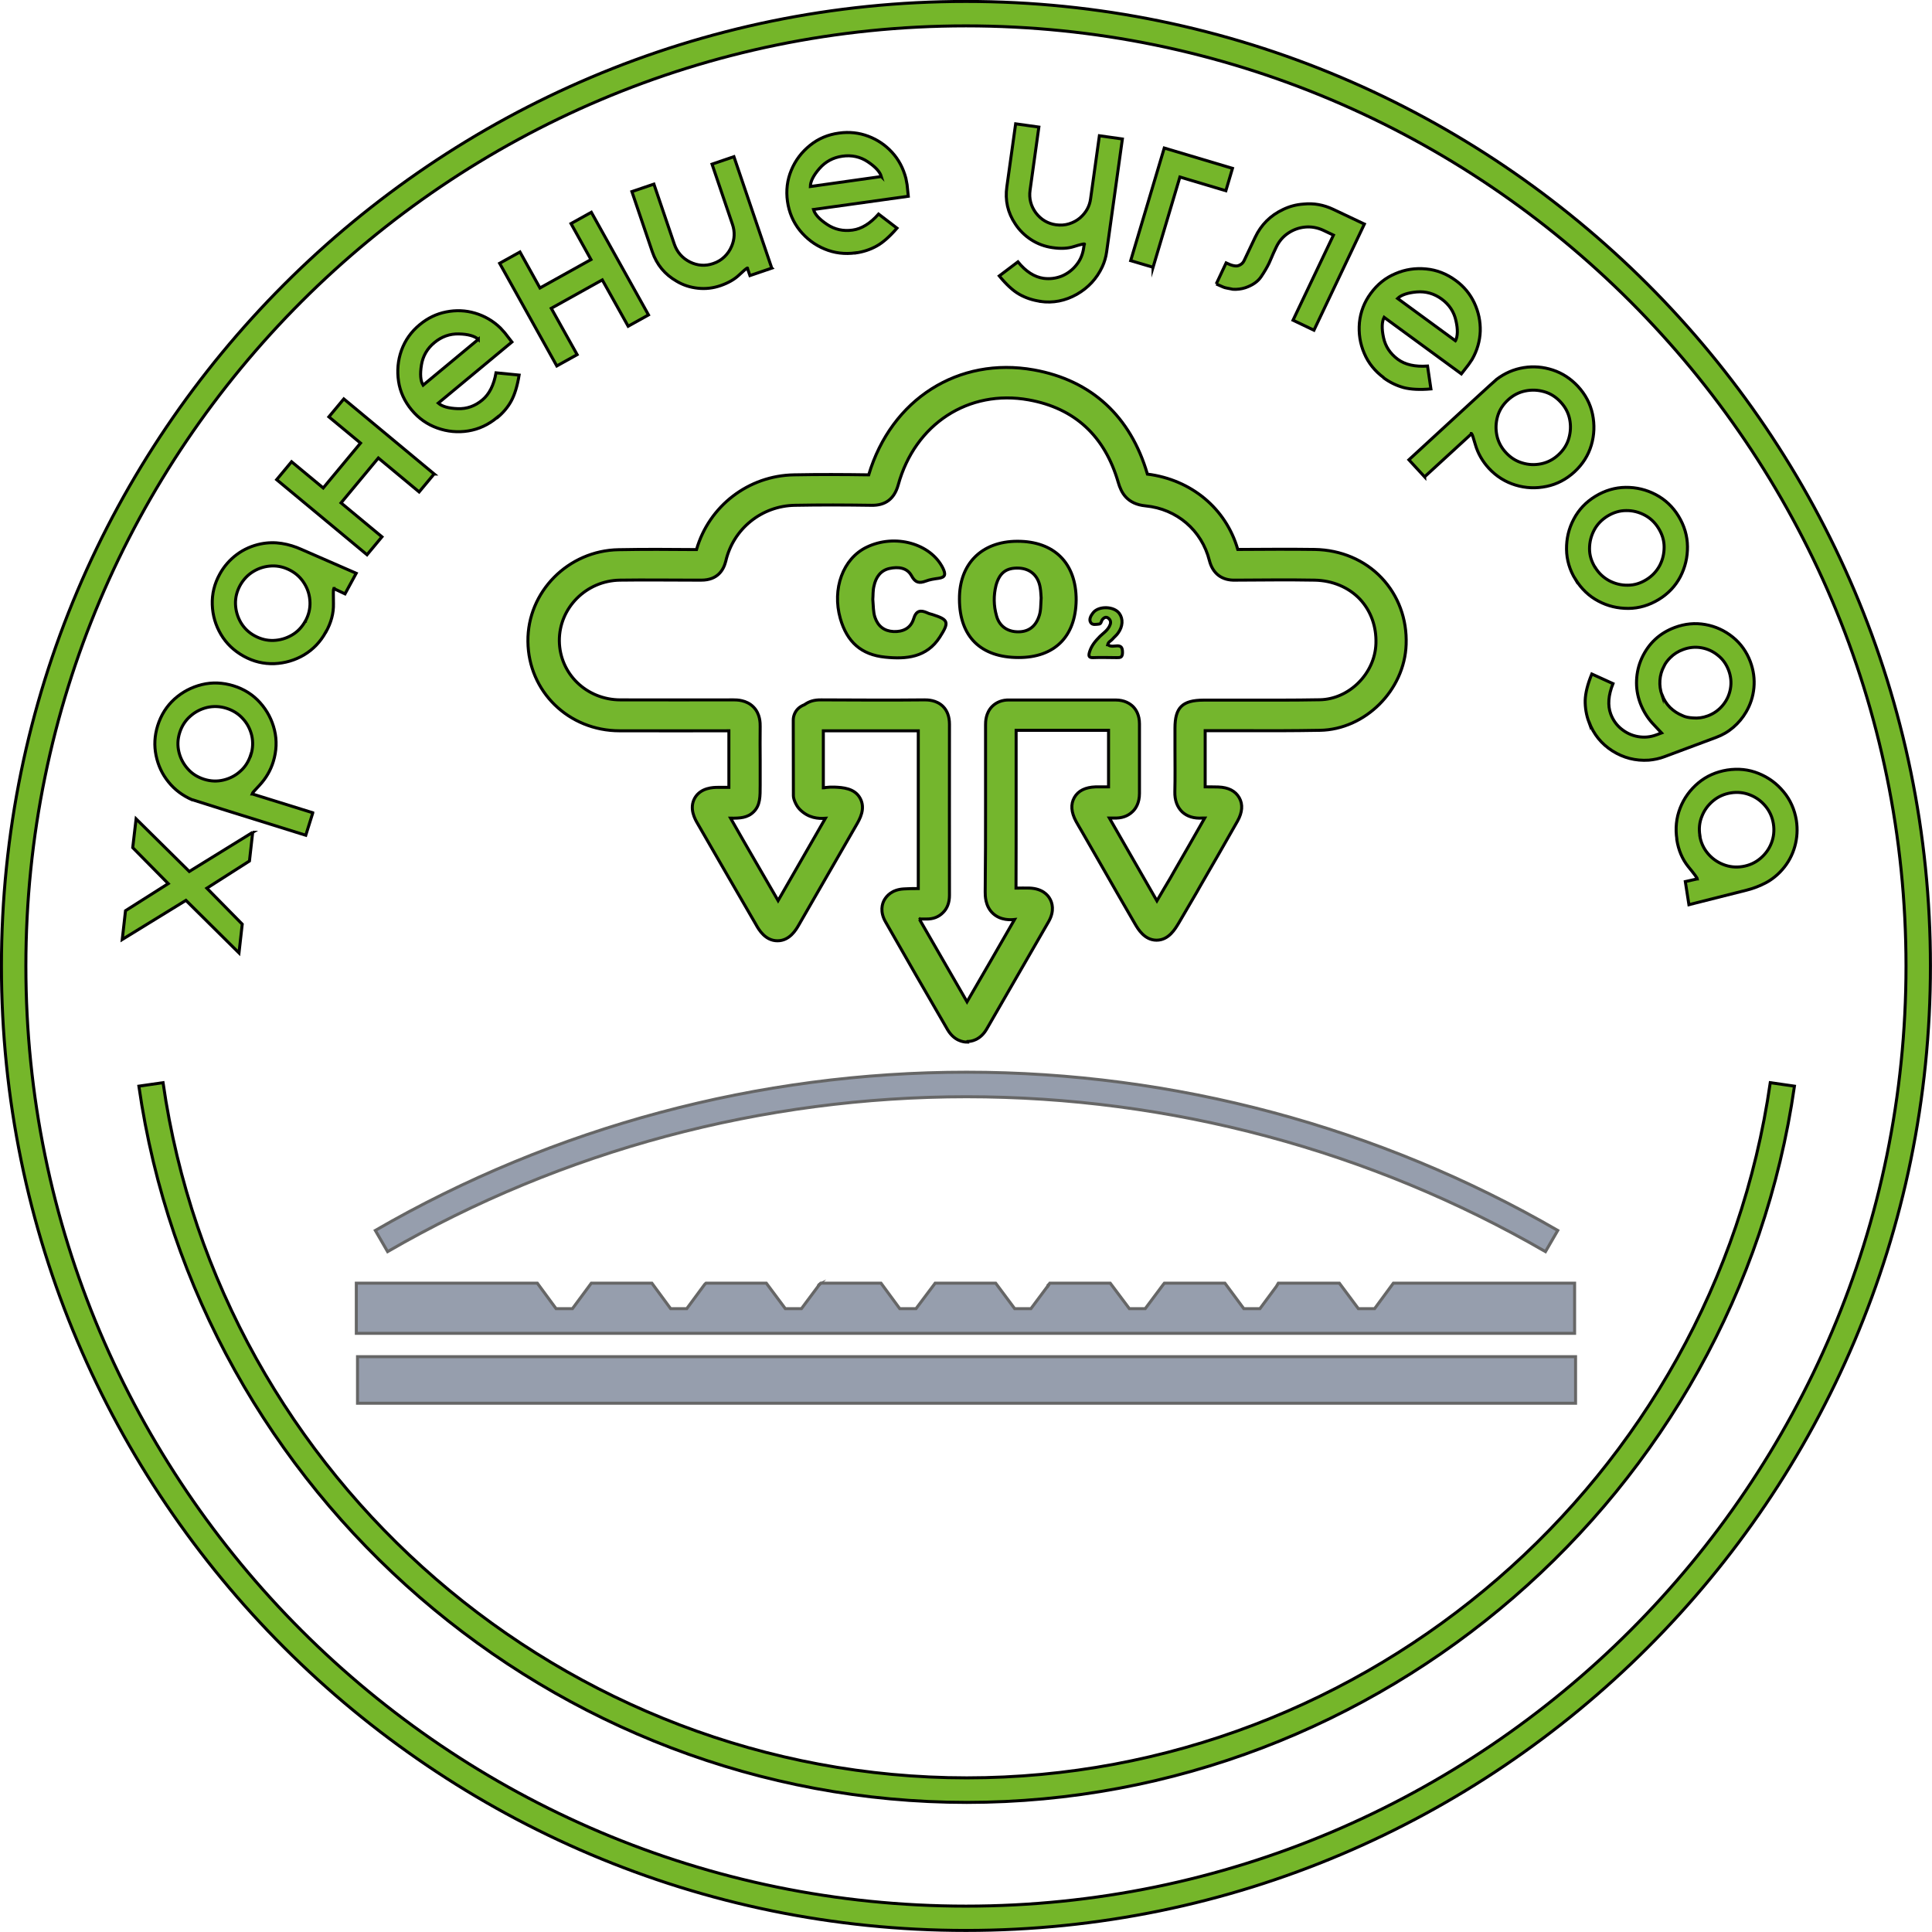 <?xml version="1.0" encoding="UTF-8"?> <svg xmlns="http://www.w3.org/2000/svg" id="_Слой_2" data-name="Слой 2" viewBox="0 0 160.55 160.55"><defs><style> .cls-1 { fill: #75b62a; } .cls-1, .cls-2, .cls-3 { stroke: #000; stroke-miterlimit: 10; stroke-width: .25px; } .cls-2 { fill: #505d76; } .cls-4 { opacity: .6; } .cls-3 { fill: #74b62d; } </style></defs><g id="_Слой_1-2" data-name=" Слой 1"><g><path class="cls-1" d="m80.35,149.78c-34.36,0-63.94-25.59-68.81-59.52l2.01-.29c4.73,32.94,33.44,57.77,66.79,57.77s62.04-24.84,66.77-57.77l2.01.29c-4.87,33.93-34.44,59.52-68.79,59.52h.02Z"></path><path class="cls-1" d="m80.27,160.42C36.08,160.42.12,124.47.12,80.28S36.08.12,80.27.12s80.15,35.96,80.15,80.15-35.96,80.15-80.15,80.15Zm0-158.27C37.2,2.15,2.15,37.19,2.15,80.28s35.04,78.12,78.12,78.12,78.12-35.04,78.12-78.12S123.35,2.15,80.27,2.15Z"></path><g><path class="cls-1" d="m21,69.16l-.27,2.39-3.54,2.26,2.94,2.99-.27,2.39-4.41-4.37-5.29,3.25.27-2.39,3.55-2.25-2.95-2.99.28-2.39,4.42,4.37,5.28-3.26h-.01Z"></path><path class="cls-1" d="m25.99,67.56l-.58,1.85c-6.13-1.91-9.26-2.89-9.39-2.94h-.04c-.8-.35-1.46-.84-1.98-1.49-.52-.64-.86-1.37-1.03-2.19s-.13-1.64.13-2.48c.28-.89.74-1.62,1.4-2.22.66-.59,1.42-.99,2.28-1.2.86-.21,1.73-.17,2.62.1.88.27,1.62.74,2.21,1.4.59.66.99,1.42,1.2,2.28.21.86.17,1.74-.1,2.62-.23.75-.62,1.4-1.14,1.96-.4.42-.61.66-.63.73h0s.03,0,.03,0l5.02,1.56h0Zm-5.14-4.83c.17-.54.19-1.08.07-1.61-.13-.53-.37-1-.74-1.4-.36-.4-.82-.69-1.36-.86s-1.08-.19-1.61-.07c-.53.13-1,.37-1.41.74-.41.36-.7.82-.87,1.36s-.19,1.08-.06,1.61.38,1,.74,1.4c.36.41.82.69,1.36.86s1.08.19,1.61.06,1-.37,1.4-.74c.41-.36.69-.82.86-1.36h0Z"></path><path class="cls-1" d="m27.07,52.53c-.44.81-1.05,1.44-1.8,1.89-.76.45-1.59.69-2.47.73-.89.03-1.74-.17-2.55-.62s-1.44-1.05-1.89-1.81-.69-1.59-.72-2.47.17-1.73.62-2.54c.35-.64.83-1.19,1.42-1.63s1.26-.73,1.98-.88c.6-.12,1.18-.13,1.75-.04.57.09,1.12.26,1.65.5l4.54,1.98-.93,1.71-.91-.43v-.02s-.03,0-.03,0c-.03.06-.04.49-.02,1.27.02.78-.19,1.57-.63,2.36h-.01Zm-1.69-.92c.27-.5.4-1.02.38-1.57s-.17-1.06-.45-1.52c-.28-.47-.66-.84-1.16-1.11s-1.02-.4-1.56-.38c-.54.02-1.05.17-1.52.45-.47.28-.84.67-1.12,1.17-.27.5-.4,1.02-.38,1.56.02.54.17,1.05.44,1.52.28.47.66.84,1.16,1.11.5.27,1.02.4,1.56.38.54-.02,1.05-.17,1.52-.44s.84-.66,1.12-1.16h.01Z"></path><path class="cls-1" d="m36.07,39.39l-1.24,1.49-3.39-2.82-3.1,3.73,3.4,2.82-1.24,1.49-7.51-6.24,1.24-1.49,2.63,2.18,3.1-3.73-2.63-2.18,1.24-1.49,7.51,6.24h0Z"></path><path class="cls-1" d="m41.29,34.71c-.71.59-1.51.96-2.38,1.1s-1.73.06-2.57-.24-1.55-.8-2.13-1.5c-.59-.71-.96-1.51-1.09-2.38s-.06-1.73.24-2.57c.3-.83.8-1.55,1.52-2.14.66-.55,1.39-.9,2.2-1.06s1.61-.13,2.39.1,1.49.63,2.12,1.24l.36.4.59.76-6.12,5.08c.32.28.85.43,1.61.46.76.03,1.44-.21,2.05-.72.58-.48.96-1.24,1.14-2.26l1.92.19c-.15.91-.37,1.63-.66,2.16s-.69.99-1.17,1.39h-.02Zm-1.54-6.51c-.31-.28-.85-.43-1.61-.45-.76-.02-1.44.22-2.04.72-.6.49-.96,1.12-1.08,1.87s-.08,1.31.14,1.67l4.59-3.81h0Z"></path><path class="cls-1" d="m53.89,26.17l-1.69.94-2.15-3.85-4.24,2.36,2.15,3.85-1.69.94-4.75-8.53,1.69-.94,1.66,2.99,4.24-2.36-1.66-2.99,1.69-.94,4.75,8.53Z"></path><path class="cls-1" d="m64.14,22.28l-1.82.62-.19-.55s.01-.05,0-.07c0,0-.02-.02-.04,0-.07.03-.3.22-.68.58s-.89.65-1.52.87c-.63.22-1.27.29-1.9.22-.64-.07-1.23-.26-1.76-.58-.98-.56-1.65-1.37-2.02-2.44l-1.7-5.01,1.83-.62,1.7,5c.23.66.66,1.15,1.29,1.47.63.31,1.28.36,1.94.13.36-.12.67-.31.93-.56.26-.25.46-.54.6-.88.25-.59.28-1.19.07-1.81l-1.7-5.01,1.82-.62,3.14,9.25h0Z"></path><path class="cls-1" d="m71.12,21.01c-.92.13-1.79.02-2.6-.32-.82-.34-1.5-.86-2.06-1.55-.55-.69-.89-1.49-1.02-2.4-.13-.92-.02-1.79.32-2.6.34-.82.86-1.5,1.55-2.06s1.5-.9,2.41-1.02c.85-.12,1.66-.03,2.43.26s1.43.74,1.98,1.34c.55.6.93,1.32,1.15,2.16l.1.53.1.96-7.88,1.1c.12.41.5.82,1.13,1.24s1.34.58,2.12.47c.75-.1,1.47-.55,2.16-1.33l1.53,1.17c-.61.7-1.17,1.2-1.7,1.49-.52.29-1.1.48-1.72.57h0Zm2.12-6.34c-.12-.4-.5-.81-1.13-1.23-.63-.42-1.34-.57-2.11-.46s-1.4.45-1.9,1.02-.75,1.07-.76,1.5c0,0,5.9-.83,5.9-.83Z"></path><path class="cls-1" d="m86.45,25.04c-.63-.09-1.21-.28-1.74-.58s-1.08-.81-1.67-1.53l1.55-1.17c.66.81,1.37,1.26,2.13,1.37.54.07,1.04,0,1.52-.19.47-.2.88-.51,1.2-.91.33-.4.53-.87.61-1.41l.04-.27s.04-.04.04-.06c0,0,0-.02-.03-.02-.07,0-.36.06-.86.22s-1.09.19-1.76.09c-.65-.09-1.25-.31-1.79-.66s-.98-.79-1.32-1.31c-.63-.94-.86-1.97-.7-3.09l.73-5.23,1.93.27-.73,5.24c-.1.7.07,1.33.48,1.89.43.56.98.89,1.67.99.38.05.74.03,1.09-.08s.65-.27.92-.5c.49-.43.79-.96.87-1.59l.73-5.23,1.91.27-1.31,9.39c-.06.43-.18.84-.36,1.23-.46.98-1.16,1.74-2.12,2.29-.96.54-1.97.74-3.03.59h0Z"></path><path class="cls-1" d="m95.82,22.21l-1.86-.55,2.79-9.36,5.67,1.69-.55,1.86-3.82-1.14-2.23,7.5h0Z"></path><path class="cls-1" d="m101.07,23.6s.27-.58.82-1.75c.47.23.82.3,1.03.22.22-.08.37-.21.46-.4l.92-1.94c.5-1.06,1.28-1.83,2.32-2.32.54-.26,1.1-.41,1.7-.45.85-.09,1.68.06,2.48.44l2.58,1.22-4.19,8.82-1.74-.83,3.36-7.07-.84-.4c-.5-.23-1.01-.32-1.52-.27-.51.05-.98.22-1.41.51s-.76.68-.99,1.17c-.19.39-.31.67-.38.84-.07.16-.14.32-.21.48-.16.33-.38.71-.65,1.11-.27.41-.71.72-1.32.93-.34.11-.69.15-1.04.13-.04,0-.1-.03-.19-.04-.09-.02-.19-.04-.31-.06s-.22-.05-.31-.09l-.57-.25h0Z"></path><path class="cls-1" d="m115.01,31.4c-.75-.55-1.3-1.23-1.64-2.04-.35-.81-.48-1.66-.4-2.55.09-.89.4-1.7.94-2.43.55-.75,1.23-1.3,2.05-1.64.81-.35,1.67-.48,2.55-.39.88.08,1.7.4,2.45.95.69.5,1.21,1.13,1.56,1.88s.51,1.53.49,2.34c-.03.81-.25,1.6-.68,2.35l-.3.44-.59.76-6.42-4.7c-.19.38-.21.93-.05,1.68s.56,1.34,1.19,1.81c.61.45,1.43.63,2.47.56l.28,1.9c-.92.08-1.68.04-2.26-.11-.58-.16-1.13-.42-1.64-.79v-.02Zm5.94-3.08c.19-.38.21-.93.04-1.67-.16-.74-.56-1.34-1.19-1.8s-1.32-.65-2.07-.59c-.76.07-1.29.25-1.59.54l4.81,3.52Z"></path><path class="cls-1" d="m118.39,39.63l-1.31-1.42c4.72-4.35,7.14-6.57,7.25-6.65l.03-.03c.7-.53,1.45-.85,2.27-.98.81-.13,1.62-.06,2.41.2s1.48.71,2.08,1.35c.63.68,1.04,1.46,1.22,2.32.18.87.15,1.72-.1,2.57s-.72,1.59-1.4,2.22c-.68.62-1.45,1.03-2.32,1.21-.87.18-1.73.15-2.58-.11s-1.59-.72-2.22-1.4c-.53-.58-.91-1.24-1.12-1.97-.16-.56-.26-.86-.31-.91h-.02v.03l-3.88,3.56h0Zm6.75-2.02c.39.42.84.71,1.36.86.52.16,1.05.18,1.58.07.53-.11,1.01-.36,1.43-.75.42-.39.71-.84.86-1.36s.18-1.05.07-1.59-.36-1.01-.75-1.43-.84-.71-1.37-.86c-.52-.15-1.05-.17-1.58-.06s-1.01.36-1.43.75c-.42.39-.71.84-.86,1.36s-.17,1.05-.06,1.58c.11.53.36,1.01.75,1.43h0Z"></path><path class="cls-1" d="m130.92,48.15c-.48-.78-.73-1.62-.74-2.5-.01-.89.18-1.72.6-2.51.41-.78,1.01-1.42,1.8-1.9.79-.48,1.63-.73,2.51-.74s1.72.19,2.5.6,1.42,1.01,1.9,1.8c.48.79.73,1.63.74,2.52.01.89-.19,1.72-.59,2.5-.41.78-1.01,1.42-1.8,1.9-.79.48-1.63.73-2.52.74-.89,0-1.72-.19-2.5-.61-.78-.41-1.41-1.02-1.9-1.81h0Zm1.64-1c.29.48.69.85,1.17,1.11.48.25,1,.38,1.54.37.54,0,1.06-.16,1.54-.46.49-.3.85-.69,1.11-1.17.25-.48.37-.99.37-1.54s-.16-1.06-.46-1.55-.69-.86-1.17-1.11-.99-.38-1.53-.37c-.54,0-1.06.16-1.55.46-.48.3-.86.69-1.11,1.17s-.38.99-.38,1.54.16,1.06.46,1.55h0Z"></path><path class="cls-1" d="m132.04,60.01c-.22-.6-.32-1.2-.31-1.81.02-.61.2-1.34.55-2.19l1.76.8c-.39.97-.45,1.81-.19,2.52.19.51.49.93.89,1.25.41.33.86.54,1.37.63.51.09,1.02.05,1.53-.14l.43-.16c-.08-.08-.33-.35-.77-.83-.43-.48-.76-1.03-1-1.66-.23-.63-.33-1.26-.3-1.9s.17-1.24.43-1.82c.57-1.24,1.49-2.09,2.75-2.56.84-.31,1.68-.39,2.53-.24s1.61.5,2.28,1.04,1.16,1.23,1.47,2.06c.26.71.36,1.43.29,2.16s-.29,1.39-.65,2.01c-.28.48-.63.9-1.06,1.27-.43.37-.91.65-1.46.85l-4.26,1.59c-.42.16-.86.25-1.31.29-1.1.07-2.1-.19-3.02-.77-.91-.58-1.56-1.38-1.94-2.4h-.01Zm6.08-2.26c.15.41.38.76.67,1.05.3.29.64.51,1.03.67.22.11.51.17.86.19.42.04.83-.02,1.24-.17.51-.19.92-.49,1.25-.89s.54-.86.63-1.37.04-1.02-.15-1.53c-.19-.5-.48-.92-.89-1.24-.4-.33-.86-.54-1.37-.63-.51-.09-1.02-.04-1.53.15-.41.15-.76.37-1.06.67-.24.24-.42.48-.52.71-.2.37-.31.76-.34,1.18-.03.41.03.82.17,1.23v-.02Z"></path><path class="cls-1" d="m139.35,69.75c-.14-.91-.05-1.78.27-2.6.32-.82.83-1.52,1.51-2.09s1.48-.92,2.4-1.07c.92-.14,1.78-.05,2.6.28s1.51.83,2.08,1.52c.57.68.92,1.48,1.07,2.39.11.73.07,1.45-.13,2.16s-.54,1.35-1.03,1.91c-.4.46-.86.83-1.36,1.1-.51.27-1.05.48-1.61.62l-4.8,1.21-.3-1.92.98-.22h.02c-.01-.08-.26-.42-.76-1.03-.49-.61-.81-1.36-.95-2.25h0Zm1.9-.31c.09.56.31,1.05.66,1.47s.78.73,1.29.93c.5.2,1.04.26,1.6.17s1.05-.31,1.47-.66.73-.77.93-1.28c.2-.51.26-1.04.17-1.61-.09-.56-.31-1.05-.66-1.47s-.77-.73-1.28-.93c-.5-.2-1.04-.26-1.6-.17s-1.05.31-1.47.66-.73.77-.93,1.28c-.21.51-.26,1.04-.17,1.6h-.01Z"></path></g><g><g class="cls-4"><polygon class="cls-2" points="130.85 106.63 130.85 110.8 29.61 110.8 29.61 106.63 44.65 106.63 46.21 108.75 47.57 108.75 49.14 106.63 54.17 106.63 55.73 108.75 57.07 108.75 58.51 106.8 58.58 106.71 58.67 106.63 63.68 106.63 65.26 108.75 66.6 108.75 68.01 106.86 68.01 106.84 68.11 106.73 68.2 106.63 73.21 106.63 74.77 108.75 76.12 108.75 77.54 106.86 77.64 106.73 77.71 106.63 82.74 106.63 84.32 108.75 85.67 108.75 87.11 106.82 87.17 106.73 87.24 106.63 92.26 106.63 93.85 108.75 95.17 108.75 96.58 106.86 96.68 106.73 96.76 106.63 101.79 106.63 103.36 108.75 104.7 108.75 106.07 106.9 106.23 106.63 111.3 106.63 112.88 108.75 114.23 108.75 115.79 106.63 130.85 106.63"></polygon><polygon class="cls-2" points="68.11 106.73 68.01 106.84 68.07 106.75 68.11 106.73"></polygon><polygon class="cls-2" points="87.17 106.73 87.11 106.82 87.1 106.8 87.17 106.73"></polygon></g><g class="cls-4"><rect class="cls-2" x="29.71" y="112.74" width="101.22" height="3.87"></rect></g><g class="cls-4"><path class="cls-2" d="m128.43,104.01c-14.56-8.42-31.19-12.87-48.11-12.87s-33.55,4.45-48.11,12.87l-1.02-1.76c14.86-8.6,31.85-13.15,49.13-13.15s34.26,4.55,49.13,13.15l-1.02,1.76h0Z"></path></g><g><path class="cls-3" d="m80.36,86.6h0c-.3,0-1.07-.1-1.62-1.04-1.73-2.98-3.45-5.96-5.15-8.95-.49-.85-.28-1.52-.1-1.83s.61-.85,1.6-.91c.4-.03.8-.03,1.22-.03v-13.11h-7.89v4.74c.06,0,.14-.01.2-.03.25-.03.49-.04.73-.03.66.03,1.67.08,2.13.93.46.85-.01,1.7-.34,2.26l-4.74,8.23c-.25.44-.78,1.35-1.79,1.35h0c-1.01,0-1.55-.91-1.8-1.37-1.62-2.78-3.23-5.58-4.84-8.37-.2-.34-.73-1.25-.23-2.13.5-.86,1.54-.88,1.93-.88h.9v-4.7c-2.98.01-5.86,0-8.75,0h-.33c-4.24,0-7.58-3.27-7.62-7.42-.05-4.13,3.35-7.56,7.54-7.63,2.11-.04,4.21-.03,6.33-.01h.14c1.04-3.62,4.32-6.15,8.11-6.21,2.07-.04,4.13-.03,6.2,0,1.88-6.3,7.47-9.84,13.72-8.72,4.79.86,8.04,3.86,9.44,8.66,3.65.46,6.53,2.86,7.51,6.26,2.21-.01,4.3-.03,6.4,0,2.17.04,4.15.88,5.55,2.36,1.39,1.47,2.12,3.43,2.04,5.54-.13,3.8-3.41,7.07-7.17,7.13-2.24.04-4.47.04-6.72.03h-2.81v4.67c.39,0,.74,0,1.09.01.84.03,1.42.33,1.74.89s.26,1.22-.14,1.94c-1.04,1.84-2.09,3.66-3.15,5.49l-.26.46c-.48.83-.96,1.65-1.45,2.48-.33.55-.86,1.47-1.87,1.47h0c-1,0-1.54-.93-1.77-1.32-.99-1.7-1.97-3.41-2.94-5.11l-1.5-2.61c-.16-.28-.33-.55-.48-.83-.41-.76-.46-1.43-.14-1.99s.91-.85,1.77-.88h1.07v-4.7h-7.68v5.96c0,2.38,0,4.77-.01,7.15.4-.01.76,0,1.12,0,1.07.04,1.53.58,1.7.9.18.31.4.98-.1,1.87-1.72,2.98-3.43,5.96-5.16,8.95-.54.93-1.3,1.03-1.6,1.03l-.04.03Zm-3.95-10.2c1.32,2.29,2.63,4.57,3.95,6.85,1.33-2.28,2.64-4.56,3.95-6.84h0c-.28.03-1.14.1-1.79-.5-.66-.61-.65-1.5-.65-1.8.03-2.47.03-4.94.03-7.41v-6.47c0-.24,0-.96.54-1.52.36-.36.86-.56,1.44-.54h8.83c.74,0,1.19.3,1.44.54.25.25.54.7.54,1.44v5.78c0,.79-.31,1.27-.58,1.52-.39.38-.91.56-1.57.53h-.35l1.44,2.51c.83,1.45,1.67,2.92,2.51,4.37.4-.68.75-1.29,1.12-1.9l.26-.46c.86-1.5,1.74-3.01,2.59-4.52h-.19c-.7.05-1.27-.13-1.68-.51-.41-.4-.63-.96-.61-1.69.03-1.18.01-2.36.01-3.53v-1.74c0-1.72.61-2.32,2.37-2.33h2.99c2.22,0,4.45.01,6.67-.03,2.44-.04,4.59-2.18,4.67-4.67.05-1.43-.43-2.73-1.34-3.7-.94-.98-2.27-1.54-3.75-1.57-2.19-.04-4.39-.01-6.58,0-1.13.04-1.89-.54-2.17-1.63-.63-2.51-2.71-4.29-5.29-4.54-1.57-.15-2.04-1.12-2.28-1.94-1.12-3.87-3.62-6.18-7.44-6.87-5-.9-9.46,2-10.85,7.07-.33,1.17-1.07,1.72-2.24,1.69-2.11-.03-4.22-.04-6.33,0-2.77.04-5.14,1.95-5.76,4.65-.18.71-.66,1.57-2.03,1.57h-.5c-2.09,0-4.17-.03-6.26,0-2.81.04-5.06,2.31-5.04,5.05.03,2.73,2.26,4.89,5.07,4.9h.33c3.02,0,6.05.01,9.08,0,.26,0,1.07,0,1.65.59s.56,1.37.56,1.63c-.01.93-.01,1.85,0,2.78v2.08c0,.96.01,1.67-.54,2.22-.51.51-1.15.54-1.92.53,1.35,2.38,2.66,4.62,3.95,6.85l3.93-6.84c-.59.04-1.4-.01-2.12-.73-.04-.04-.06-.06-.09-.1-.21-.24-.45-.74-.45-1.05,0-1.92-.01-3.83-.01-5.76v-.53c0-.34.15-.69.39-.93.15-.15.34-.26.54-.34.39-.28.81-.41,1.4-.4,2.86.01,5.73.03,8.58,0,.24,0,.98,0,1.53.54.36.36.54.86.54,1.49-.01,4.74,0,9.47,0,14.21,0,.6-.18,1.09-.54,1.44-.35.35-.8.55-1.43.53h-.48l-.06.05Z"></path><path class="cls-3" d="m84.53,44.98c-2.96.01-4.82,1.88-4.8,4.82.01,3.11,1.78,4.84,4.91,4.84,2.99.01,4.75-1.74,4.79-4.77.01-3.07-1.82-4.9-4.9-4.89h0Zm1.79,6.3c-.31.85-.93,1.27-1.84,1.22-.81-.04-1.45-.5-1.67-1.33-.24-.84-.25-1.68-.04-2.53.29-1.04.85-1.47,1.89-1.43.96.04,1.62.63,1.78,1.62.06.33.06.66.08.86-.04.61-.01,1.1-.2,1.59h0Z"></path><path class="cls-3" d="m72.53,49.81c.03-.3,0-.73.1-1.12.15-.71.54-1.29,1.29-1.45.7-.15,1.45-.09,1.83.61.31.58.64.64,1.18.44.34-.13.69-.18,1.05-.23.61-.08.61-.35.38-.84-1.01-2.05-3.98-2.89-6.34-1.75-1.97.95-2.89,3.46-2.19,5.93.56,1.95,1.74,3.01,3.73,3.21,1.75.18,3.45.03,4.54-1.67.8-1.25.73-1.44-.64-1.88-.13-.04-.26-.06-.39-.13-.58-.26-.94-.2-1.15.5-.24.78-.89,1.09-1.68,1.05-.76-.04-1.28-.44-1.53-1.18-.15-.45-.13-.93-.18-1.5h0Z"></path><path class="cls-3" d="m92.05,53.57c.06-.25.28-.31.4-.46.15-.18.33-.31.46-.5.4-.55.44-1.18.1-1.64-.44-.6-1.72-.64-2.18-.04-.18.23-.35.54-.2.79.14.25.46.16.7.14.18-.01.18-.25.28-.38.18-.21.35-.25.55-.06.18.18.15.4.04.61-.19.38-.51.58-.79.85-.35.36-.69.73-.86,1.27-.11.35-.08.51.28.5.66-.03,1.33,0,2,0,.25,0,.45,0,.45-.43,0-.39-.1-.55-.43-.55-.25,0-.53.11-.8-.1h0Z"></path></g></g></g></g></svg> 